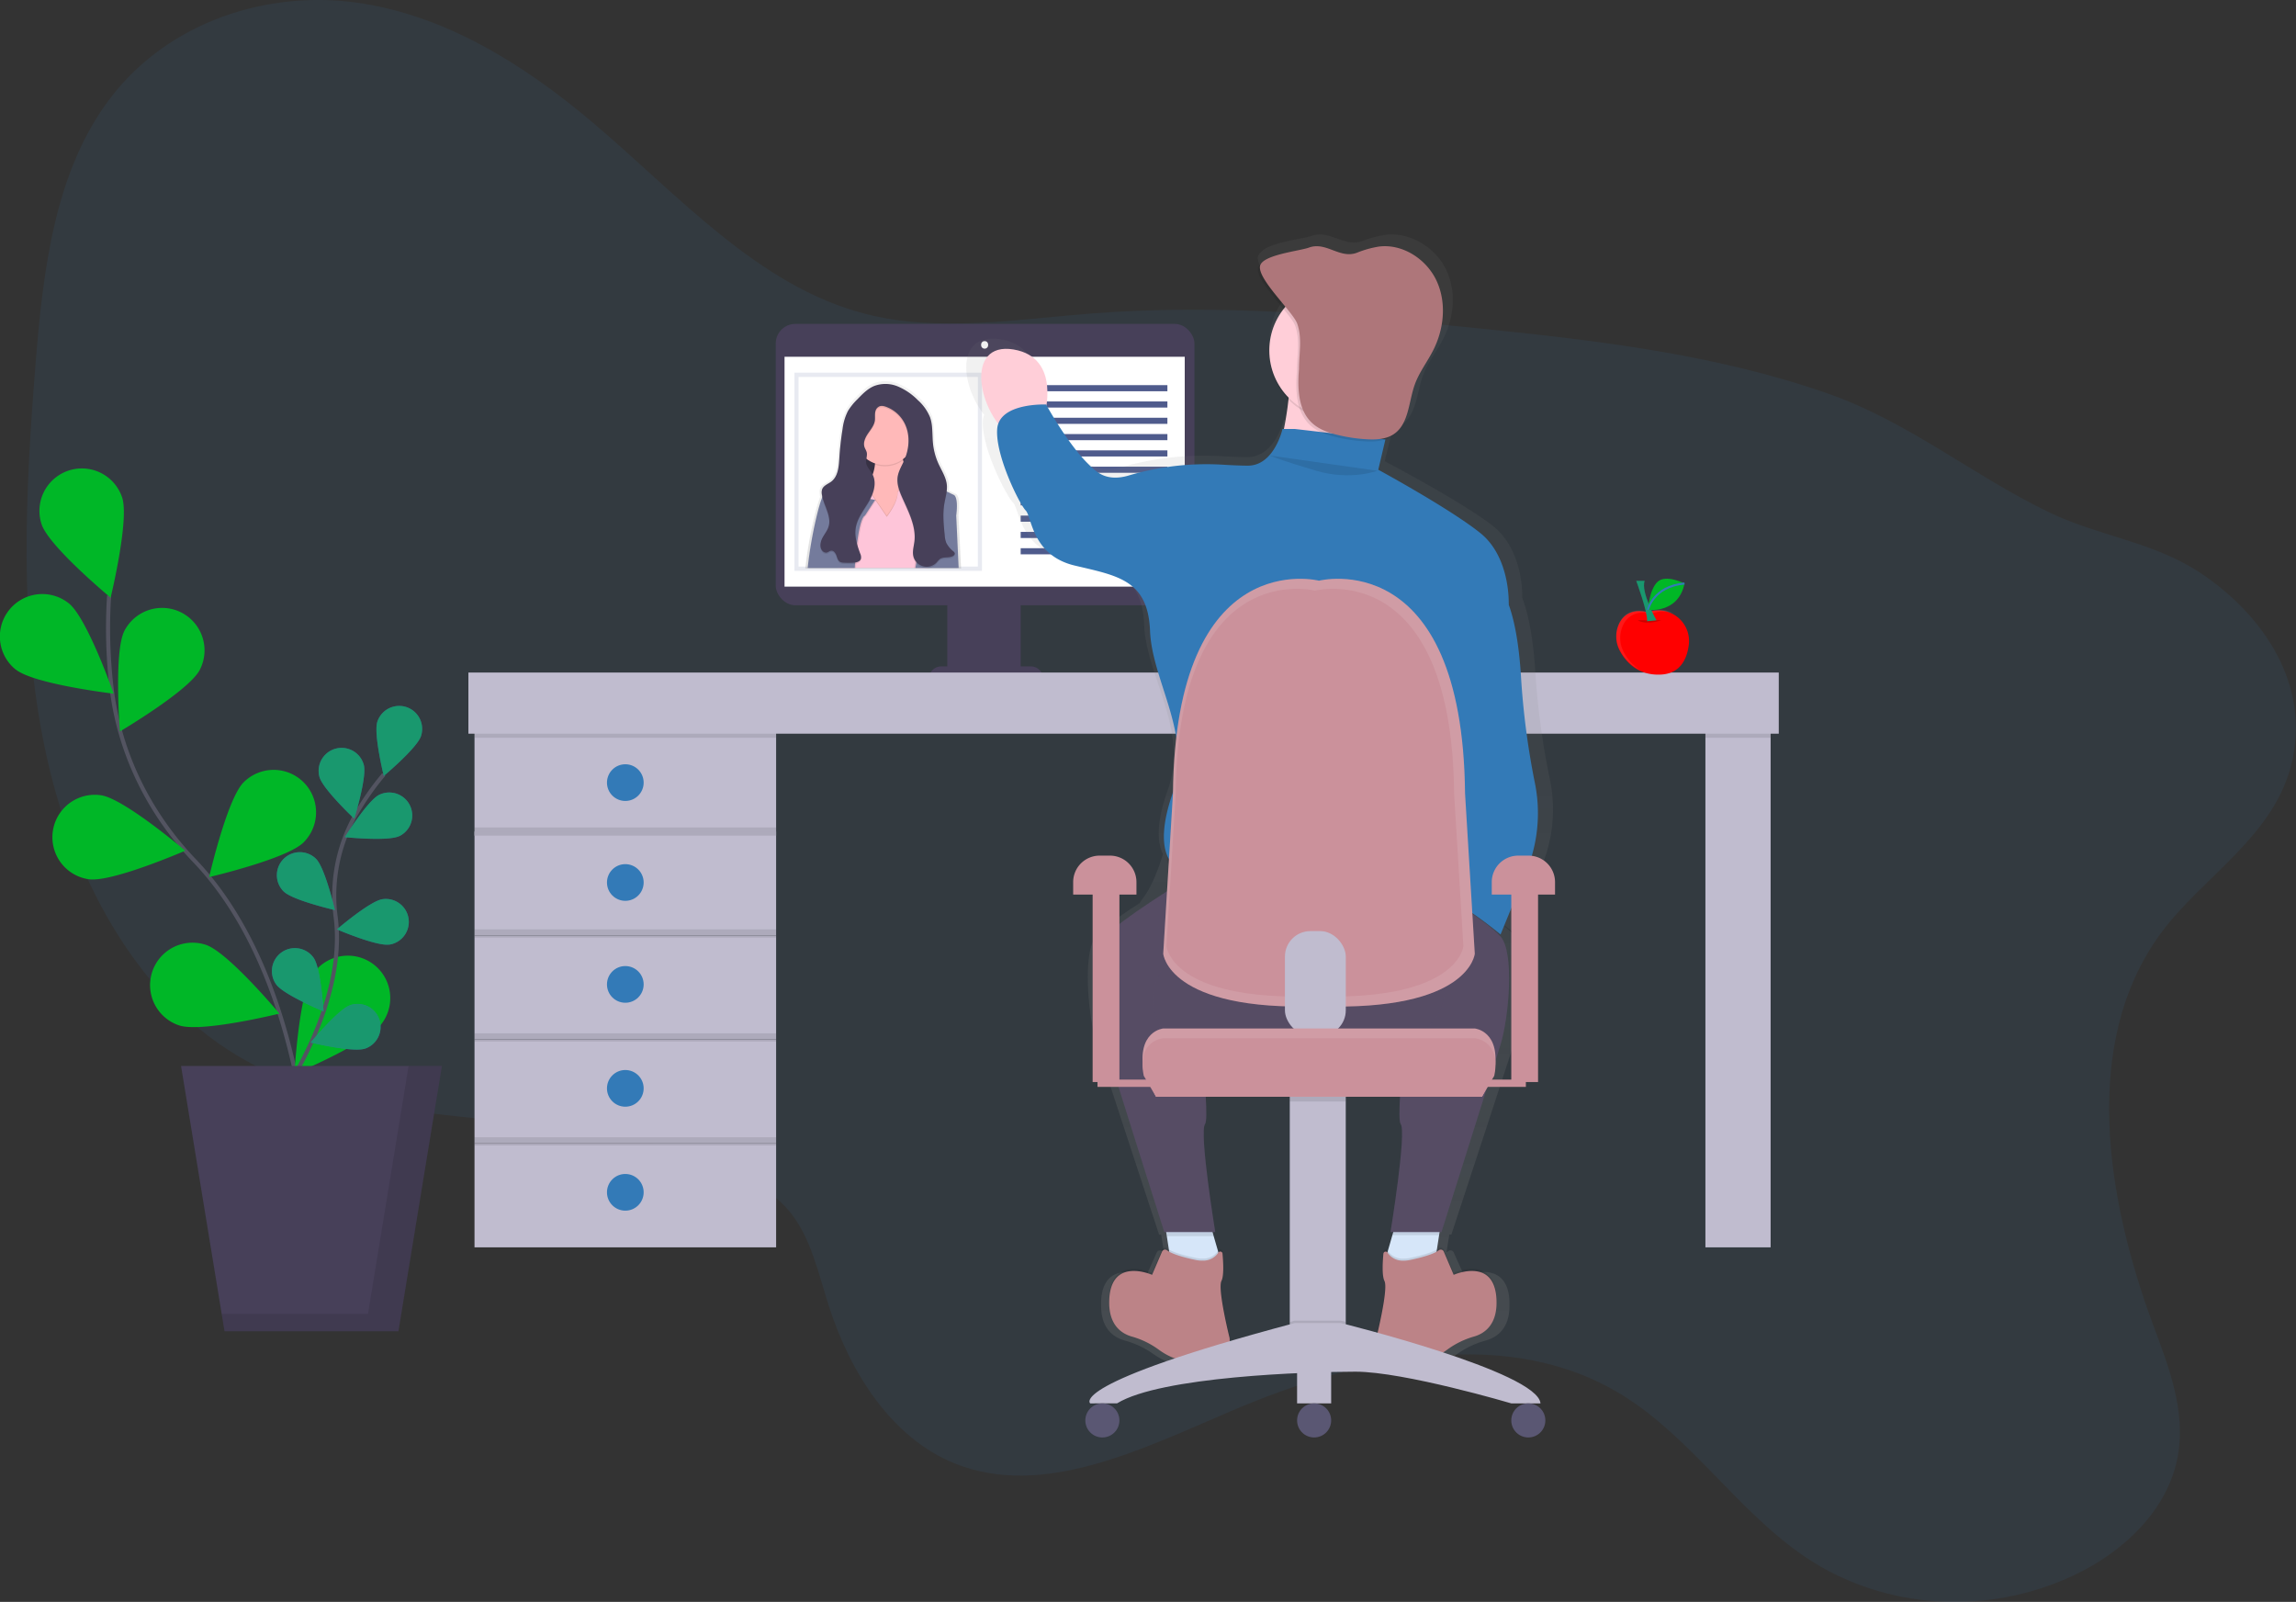<?xml version="1.0" encoding="UTF-8" standalone="no"?>
<svg
   id="dafc5a10-31ce-4f4f-9768-af24e79fd7c2"
   data-name="Layer 1"
   width="1126.64"
   height="785.89"
   viewBox="0 0 1126.64 785.89"
   version="1.1"
   sodipodi:docname="بروشور انظام ادارة مكاتب المحاماه.svg"
   inkscape:version="1.3 (0e150ed6c4, 2023-07-21)"
   xmlns:inkscape="http://www.inkscape.org/namespaces/inkscape"
   xmlns:sodipodi="http://sodipodi.sourceforge.net/DTD/sodipodi-0.dtd"
   xmlns:xlink="http://www.w3.org/1999/xlink"
   xmlns="http://www.w3.org/2000/svg"
   xmlns:svg="http://www.w3.org/2000/svg"
   xmlns:rdf="http://www.w3.org/1999/02/22-rdf-syntax-ns#"
   xmlns:cc="http://creativecommons.org/ns#"
   xmlns:dc="http://purl.org/dc/elements/1.1/">
  <rect x="0" y="0" width="1126.64" height="785.89" fill="#333333" stroke="none"/>
  <sodipodi:namedview
     id="namedview109"
     pagecolor="#505050"
     bordercolor="#eeeeee"
     borderopacity="1"
     inkscape:showpageshadow="0"
     inkscape:pageopacity="0"
     inkscape:pagecheckerboard="0"
     inkscape:deskcolor="#505050"
     inkscape:zoom="1.3982159"
     inkscape:cx="366.18092"
     inkscape:cy="239.23344"
     inkscape:window-width="1920"
     inkscape:window-height="991"
     inkscape:window-x="-9"
     inkscape:window-y="-9"
     inkscape:window-maximized="1"
     inkscape:current-layer="dafc5a10-31ce-4f4f-9768-af24e79fd7c2" />
  <defs
     id="defs3">
    <linearGradient
       id="f33f59c2-3bbe-4364-81f5-a0f6bbfd6112"
       x1="470.02"
       y1="336"
       x2="470.02"
       y2="244"
       gradientUnits="userSpaceOnUse">
      <stop
         offset="0"
         stop-color="gray"
         stop-opacity="0.25"
         id="stop1" />
      <stop
         offset="0.54"
         stop-color="gray"
         stop-opacity="0.12"
         id="stop2" />
      <stop
         offset="1"
         stop-color="gray"
         stop-opacity="0.1"
         id="stop3" />
    </linearGradient>
    <linearGradient
       id="709474c3-1de4-4100-9ebd-b9e66c6b5ac0"
       x1="654.76"
       y1="727"
       x2="654.76"
       y2="172"
       xlink:href="#f33f59c2-3bbe-4364-81f5-a0f6bbfd6112" />
  </defs>
  <title
     id="title3">social networking</title>
  <path
     d="M1096.72,515.28c-39.15,53.72-26.23,130.4-3.6,191.49,7.58,20.45,16.19,42.08,12.26,64.33-4.8,27.2-27.36,47.58-50.81,58.68-42.75,20.23-93.25,17-131.49-8.49-33-22-56.23-58.56-89.87-79.51-56.3-35.05-129.39-19.39-192.05,7.37-44.33,18.93-92.89,43.31-136.09,25.83-30.4-12.3-50.87-43.61-61.64-77.08-5.2-16.16-8.84-33.7-19.2-46.35-6.16-7.52-14.3-12.76-22.67-17.14-76.39-40-174.65-15-248.71-59.63-50-30.14-81.12-88.63-94.05-150.12s-9.73-126.4-4.58-190.2c3.66-45.34,9.45-93.79,36.71-129.42,28.83-37.68,77.15-52.66,120.36-46.75s81.94,29.94,115.84,58.54c42.37,35.75,81.38,80.62,134.11,94.18,35.91,9.24,74.06,2.7,111.39-.19,62.4-4.82,124.58.73,186.38,7,59.16,6,118.73,12.7,174.76,32.37,39.65,13.92,71.08,40.23,108.41,58.21,24.33,11.72,51.1,14.44,74,29.58,28.26,18.65,53.8,51.69,45.51,91.34C1153.86,467,1117.5,486.77,1096.72,515.28Z"
     transform="translate(-36.68 -57.05)"
     fill="#337AB7"
     opacity="0.1"
     id="path3" />
  <rect
     x="380.65"
     y="158.91"
     width="205.46"
     height="138.04"
     rx="9.61"
     ry="9.61"
     fill="#474059"
     id="rect3" />
  <rect
     x="384.97"
     y="175.03"
     width="196.38"
     height="112.77"
     fill="#fff"
     id="rect4" />
  <ellipse
     cx="483.16"
     cy="169.2"
     rx="1.73"
     ry="1.87"
     fill="#fff"
     id="ellipse4" />
  <rect
     x="464.84"
     y="291.95"
     width="36"
     height="38"
     fill="#474059"
     id="rect5" />
  <path
     d="M461.84,326.95h44a6,6,0,0,1,6,6v0a0,0,0,0,1,0,0h-56a0,0,0,0,1,0,0v0A6,6,0,0,1,461.84,326.95Z"
     fill="#474059"
     id="path5" />
  <rect
     x="232.84"
     y="358.95"
     width="148"
     height="51"
     fill="#c0bccf"
     id="rect6" />
  <rect
     x="836.84"
     y="333.95"
     width="32"
     height="278"
     fill="#c0bccf"
     id="rect7" />
  <rect
     x="232.84"
     y="358.95"
     width="148"
     height="3"
     opacity="0.1"
     id="rect8" />
  <rect
     x="836.84"
     y="333.95"
     width="32"
     height="28"
     opacity="0.1"
     id="rect9" />
  <rect
     x="232.84"
     y="407.95"
     width="148"
     height="51"
     fill="#c0bccf"
     id="rect10" />
  <circle
     cx="306.84"
     cy="432.95"
     r="9"
     fill="#337AB7"
     id="circle10" />
  <circle
     cx="306.84"
     cy="383.95"
     r="9"
     fill="#337AB7"
     id="circle11" />
  <rect
     x="232.84"
     y="458.95"
     width="148"
     height="51"
     fill="#c0bccf"
     id="rect11" />
  <circle
     cx="306.84"
     cy="482.95"
     r="9"
     fill="#337AB7"
     id="circle12" />
  <rect
     x="232.84"
     y="509.95"
     width="148"
     height="51"
     fill="#c0bccf"
     id="rect12" />
  <circle
     cx="306.84"
     cy="533.95"
     r="9"
     fill="#337AB7"
     id="circle13" />
  <rect
     x="232.84"
     y="560.95"
     width="148"
     height="51"
     fill="#c0bccf"
     id="rect13" />
  <circle
     cx="306.84"
     cy="584.95"
     r="9"
     fill="#337AB7"
     id="circle14" />
  <rect
     x="232.84"
     y="455.95"
     width="148"
     height="4"
     opacity="0.1"
     id="rect14" />
  <rect
     x="232.84"
     y="405.95"
     width="148"
     height="4"
     opacity="0.1"
     id="rect15" />
  <rect
     x="232.84"
     y="506.95"
     width="148"
     height="4"
     opacity="0.1"
     id="rect16" />
  <rect
     x="232.84"
     y="557.95"
     width="148"
     height="4"
     opacity="0.1"
     id="rect17" />
  <path
     d="M188.29,632.29s-3.3-97.76-56.19-153c-22.2-23.18-36.78-52.62-40.64-84.48a249.26,249.26,0,0,1-1.24-45.57"
     transform="translate(-36.68 -57.05)"
     fill="none"
     stroke="#535461"
     stroke-miterlimit="10"
     stroke-width="2"
     id="path17" />
  <path
     d="M57.09,314.26c3.62,10.92,33.88,36,33.88,36s9.27-38.21,5.65-49.12a20.82,20.82,0,0,0-39.53,13.11Z"
     transform="translate(-36.68 -57.05)"
     fill="#337AB7"
     id="path18"
     style="fill:#00b727;fill-opacity:1" />
  <path
     d="M44.47,385.55c9,7.2,48,11.82,48,11.82s-13-37.11-22-44.3a20.82,20.82,0,0,0-26.06,32.49Z"
     transform="translate(-36.68 -57.05)"
     fill="#337AB7"
     id="path19"
     style="fill:#00b727;fill-opacity:1" />
  <path
     d="M80.17,488.4c11.38,1.68,47.41-14,47.41-14S97.63,448.89,86.26,447.2a20.82,20.82,0,1,0-6.09,41.2Z"
     transform="translate(-36.68 -57.05)"
     fill="#337AB7"
     id="path20"
     style="fill:#00b727;fill-opacity:1" />
  <path
     d="M124.69,560.14c10.93,3.58,49.1-5.82,49.1-5.82s-25.21-30.17-36.14-33.75a20.82,20.82,0,0,0-13,39.57Z"
     transform="translate(-36.68 -57.05)"
     fill="#337AB7"
     id="path21"
     style="fill:#00b727;fill-opacity:1" />
  <path
     d="M134.69,385.72c-5.31,10.2-39.17,30.18-39.17,30.18s-3.08-39.19,2.23-49.4a20.82,20.82,0,1,1,36.94,19.22Z"
     transform="translate(-36.68 -57.05)"
     fill="#337AB7"
     id="path22"
     style="fill:#00b727;fill-opacity:1" />
  <path
     d="M185.7,470.28c-8.12,8.15-46.4,17.07-46.4,17.07s8.79-38.32,16.9-46.47a20.82,20.82,0,1,1,29.5,29.39Z"
     transform="translate(-36.68 -57.05)"
     fill="#337AB7"
     id="path23"
     style="fill:#00b727;fill-opacity:1" />
  <path
     d="M224,559.27c-6.62,9.4-42.85,24.67-42.85,24.67s2.18-39.25,8.81-48.66a20.82,20.82,0,1,1,34,24Z"
     transform="translate(-36.68 -57.05)"
     fill="#337AB7"
     id="path24"
     style="fill:#00b727;fill-opacity:1" />
  <path
     d="M176.67,591.83s30-43.64,24.74-84.7a80.24,80.24,0,0,1,9.48-49.86A135,135,0,0,1,225,437"
     transform="translate(-36.68 -57.05)"
     fill="none"
     stroke="#535461"
     stroke-miterlimit="10"
     stroke-width="2"
     id="path25" />
  <path
     d="M221.84,411.14c-1.93,5.92,3.17,26.58,3.17,26.58s16.33-13.66,18.26-19.57a11.27,11.27,0,1,0-21.43-7Z"
     transform="translate(-36.68 -57.05)"
     fill="#337AB7"
     id="path26" />
  <path
     d="M193.41,438.12c1.59,6,17.11,20.59,17.11,20.59s6.28-20.34,4.69-26.36a11.27,11.27,0,1,0-21.8,5.77Z"
     transform="translate(-36.68 -57.05)"
     fill="#337AB7"
     id="path27" />
  <path
     d="M175.87,494.39c4.41,4.39,25.16,9.14,25.16,9.14s-4.84-20.73-9.26-25.12a11.27,11.27,0,1,0-15.9,16Z"
     transform="translate(-36.68 -57.05)"
     fill="#337AB7"
     id="path28" />
  <path
     d="M172.19,540c3.61,5.07,23.26,13.26,23.26,13.26s-1.27-21.25-4.88-26.32A11.27,11.27,0,0,0,172.19,540Z"
     transform="translate(-36.68 -57.05)"
     fill="#337AB7"
     id="path29" />
  <path
     d="M232.64,467.22c-5.59,2.74-26.76.54-26.76.54S217.14,449.7,222.74,447a11.27,11.27,0,1,1,9.91,20.25Z"
     transform="translate(-36.68 -57.05)"
     fill="#337AB7"
     id="path30" />
  <path
     d="M227.66,520.45C221.5,521.38,202,513,202,513s16.15-13.86,22.31-14.8a11.27,11.27,0,1,1,3.39,22.29Z"
     transform="translate(-36.68 -57.05)"
     fill="#337AB7"
     id="path31" />
  <path
     d="M215.71,571.52c-5.91,2-26.6-3-26.6-3s13.58-16.39,19.49-18.36a11.27,11.27,0,0,1,7.11,21.4Z"
     transform="translate(-36.68 -57.05)"
     fill="#337AB7"
     id="path32" />
  <path
     d="M221.84,411.14c-1.93,5.92,3.17,26.58,3.17,26.58s16.33-13.66,18.26-19.57a11.27,11.27,0,1,0-21.43-7Z"
     transform="translate(-36.68 -57.05)"
     fill="#fff"
     opacity="0.5"
     id="path33"
     style="fill:#00b727;fill-opacity:1" />
  <path
     d="M193.41,438.12c1.59,6,17.11,20.59,17.11,20.59s6.28-20.34,4.69-26.36a11.27,11.27,0,1,0-21.8,5.77Z"
     transform="translate(-36.68 -57.05)"
     fill="#fff"
     opacity="0.5"
     id="path34"
     style="fill:#00b727;fill-opacity:1" />
  <path
     d="M175.87,494.39c4.41,4.39,25.16,9.14,25.16,9.14s-4.84-20.73-9.26-25.12a11.27,11.27,0,1,0-15.9,16Z"
     transform="translate(-36.68 -57.05)"
     fill="#fff"
     opacity="0.5"
     id="path35"
     style="fill:#00b727;fill-opacity:1" />
  <path
     d="M172.19,540c3.61,5.07,23.26,13.26,23.26,13.26s-1.27-21.25-4.88-26.32A11.27,11.27,0,0,0,172.19,540Z"
     transform="translate(-36.68 -57.05)"
     fill="#fff"
     opacity="0.5"
     id="path36"
     style="fill:#00b727;fill-opacity:1" />
  <path
     d="M232.64,467.22c-5.59,2.74-26.76.54-26.76.54S217.14,449.7,222.74,447a11.27,11.27,0,1,1,9.91,20.25Z"
     transform="translate(-36.68 -57.05)"
     fill="#fff"
     opacity="0.5"
     id="path37"
     style="fill:#00b727;fill-opacity:1" />
  <path
     d="M227.66,520.45C221.5,521.38,202,513,202,513s16.15-13.86,22.31-14.8a11.27,11.27,0,1,1,3.39,22.29Z"
     transform="translate(-36.68 -57.05)"
     fill="#fff"
     opacity="0.5"
     id="path38"
     style="fill:#00b727;fill-opacity:1" />
  <path
     d="M215.71,571.52c-5.91,2-26.6-3-26.6-3s13.58-16.39,19.49-18.36a11.27,11.27,0,0,1,7.11,21.4Z"
     transform="translate(-36.68 -57.05)"
     fill="#fff"
     opacity="0.5"
     id="path39"
     style="fill:#00b727;fill-opacity:1" />
  <polygon
     points="195.5 653.11 110.17 653.11 88.84 522.98 216.84 522.98 195.5 653.11"
     fill="#474059"
     id="polygon39" />
  <polygon
     points="200.5 522.98 180.57 644.58 108.77 644.58 110.17 653.11 195.5 653.11 216.84 522.98 200.5 522.98"
     opacity="0.1"
     id="polygon40" />
  <rect
     x="229.84"
     y="329.95"
     width="643"
     height="30"
     fill="#c0bccf"
     id="rect40" />
  <rect
     x="389.84"
     y="182.83"
     width="92"
     height="97.23"
     fill="#e8eaf1"
     id="rect41" />
  <rect
     x="391.84"
     y="184.95"
     width="88"
     height="93"
     fill="#fff"
     id="rect42" />
  <path
     d="M507,309.78c1.23-9.74-1.23-10.35-1.23-10.35l-3.53-1.69a14.59,14.59,0,0,0,.07-1.72,12.31,12.31,0,0,0,0-1.43c-.35-3.84-2.63-7.19-4.25-10.69a32.07,32.07,0,0,1-2.78-10.23c-.43-4.37,0-8.91-1.5-13a23.38,23.38,0,0,0-6.23-8.55,31.54,31.54,0,0,0-10-6.78,16.5,16.5,0,0,0-11.91-.34c-3.4,1.34-6,4-8.58,6.63a30.24,30.24,0,0,0-4.85,5.9,26.67,26.67,0,0,0-2.73,8.92,147.51,147.51,0,0,0-1.68,14.91c-.27,4.16-.68,8.89-4,11.45-1.63,1.25-3.91,1.95-4.66,3.84a4.2,4.2,0,0,0-.24,1.78,7.12,7.12,0,0,0,.1,1.51c0,.29.11.58.17.87a68.05,68.05,0,0,0-2.4,7.79,205.43,205.43,0,0,0-4.93,27.39h59.32a7,7,0,0,0,1.69,0h15.43Z"
     transform="translate(-36.68 -57.05)"
     fill="url(#f33f59c2-3bbe-4364-81f5-a0f6bbfd6112)"
     id="path42" />
  <rect
     x="419"
     y="212.34"
     width="34.05"
     height="25.69"
     fill="#b96b6b"
     id="rect43" />
  <rect
     x="419"
     y="212.34"
     width="34.05"
     height="25.69"
     opacity="0.1"
     id="rect44"
     style="fill:#373144;fill-opacity:1;opacity:1" />
  <path
     d="M490.93,296.27l-13.14,18.52L464,313.6s-17.92,1.19-6-12.55c5.74-6.6,7.62-12.1,8-16a12.43,12.43,0,0,0-.85-6.67l14.94-1.79a11.14,11.14,0,0,0-.24,6.23C481.79,290.56,490.93,296.27,490.93,296.27Z"
     transform="translate(-36.68 -57.05)"
     fill="#ffb9b9"
     id="path44" />
  <path
     d="M479.93,282.79A14.93,14.93,0,0,1,466.09,285a12.43,12.43,0,0,0-.85-6.67l14.94-1.79A11.14,11.14,0,0,0,479.93,282.79Z"
     transform="translate(-36.68 -57.05)"
     opacity="0.1"
     id="path45" />
  <circle
     cx="434.23"
     cy="213.23"
     r="14.94"
     fill="#ffb9b9"
     id="circle45" />
  <path
     d="M471.81,310s5.38-6.57,5.38-11.95a12.08,12.08,0,0,1,7.17-6c5.38-1.79,4.78,0,4.78,0l3.58,14.34-1.19,25.69.6,3H447.91l3-11.95L450.3,313l2.39-15.53,7.17-4.18,5.38,7.17Z"
     transform="translate(-36.68 -57.05)"
     opacity="0.1"
     id="path46" />
  <path
     d="M471.81,310.61s5.38-6.57,5.38-11.95a12.08,12.08,0,0,1,7.17-6c5.38-1.79,4.78,0,4.78,0L492.72,307l-1.19,25.69.6,3H447.91l3-11.95-.6-10.16,2.39-15.53,7.17-4.18,5.38,7.17Z"
     transform="translate(-36.68 -57.05)"
     fill="#fec5d9"
     id="path47" />
  <path
     d="M463.45,292.09l-18.52,3s-3-.6-6.57,13.74a204,204,0,0,0-4.78,26.88h23.1s1.39-23.9,5-25.69l5-7.73s-8-.63-6.82-4.81S463.45,292.09,463.45,292.09Z"
     transform="translate(-36.68 -57.05)"
     opacity="0.1"
     id="path48" />
  <path
     d="M462.85,292.09l-18.52,3s-3-.6-6.57,13.74A204,204,0,0,0,433,335.7h23.1s1.39-23.9,5-25.69l5-7.73s-8-.63-6.82-4.81S462.85,292.09,462.85,292.09Z"
     transform="translate(-36.68 -57.05)"
     fill="#747b9c"
     id="path49" />
  <path
     d="M484.36,290.3l19.71,9.56s2.39.6,1.19,10.16l1.19,25.69H485.25a76.61,76.61,0,0,0,.9-24.49A163.7,163.7,0,0,1,484.36,290.3Z"
     transform="translate(-36.68 -57.05)"
     opacity="0.1"
     id="path50" />
  <path
     d="M485,290.3l19.71,9.56s2.39.6,1.19,10.16l1.19,25.69H485.85a76.61,76.61,0,0,0,.9-24.49A163.7,163.7,0,0,1,485,290.3Z"
     transform="translate(-36.68 -57.05)"
     fill="#747b9c"
     id="path51" />
  <path
     d="M466,263.76c-.26,2.42-1.92,4.41-3.3,6.42s-2.58,4.49-1.81,6.8c.3.9.89,1.7,1.1,2.63.36,1.6-.45,3.25-.31,4.88.19,2.24,2.09,3.9,3.14,5.88,2.22,4.19.52,9.38-1.88,13.46s-5.54,7.95-6.33,12.62c-.73,4.32.67,8.69,2.18,12.8a4,4,0,0,1,.34,2.57c-.46,1.38-2.19,1.79-3.65,1.89a38.48,38.48,0,0,1-4.79,0,4,4,0,0,1-1.75-.37c-1.1-.6-1.43-2-1.84-3.16s-1.31-2.48-2.56-2.35c-.82.09-1.46.79-2.27.93a2.34,2.34,0,0,1-2-.82c-1.49-1.61-1.13-4.21-.15-6.17s2.48-3.67,3.13-5.76c1.61-5.2-2.42-10.35-3.27-15.73a5.08,5.08,0,0,1,.14-2.64c.73-1.86,2.94-2.55,4.52-3.77,3.23-2.51,3.63-7.16,3.89-11.24A146.65,146.65,0,0,1,450.09,268a26.43,26.43,0,0,1,2.64-8.75,29.61,29.61,0,0,1,4.7-5.79c2.46-2.56,5-5.18,8.32-6.5a15.8,15.8,0,0,1,11.54.33A30.55,30.55,0,0,1,487,254a22.94,22.94,0,0,1,6,8.39c1.47,4.05,1,8.51,1.45,12.8a31.79,31.79,0,0,0,2.69,10c1.57,3.44,3.78,6.73,4.12,10.5.27,3-.71,6-1.21,8.95-.88,5.17-.35,10.46.17,15.67A12.61,12.61,0,0,0,501,324a13.19,13.19,0,0,0,3.56,4.27,1.53,1.53,0,0,1,.63,1,1.21,1.21,0,0,1-.47.88c-1.81,1.61-4.94.42-6.9,1.85a11.09,11.09,0,0,0-1.49,1.58,6.72,6.72,0,0,1-11.51-3.12c-.51-2.34.25-4.74.54-7.12.9-7.51-2.94-14.65-6-21.56-1.44-3.23-2.75-6.73-2.22-10.23.43-2.81,2-5.28,3.15-7.88,2.31-5.19,3-11.27,1-16.6a16.45,16.45,0,0,0-8.46-9.21c-1.42-.64-3.44-1.52-4.93-.66C465.45,258.6,466.2,261.52,466,263.76Z"
     transform="translate(-36.68 -57.05)"
     opacity="0.1"
     id="path52" />
  <path
     d="M466,263.16c-.26,2.42-1.92,4.41-3.3,6.42s-2.58,4.49-1.81,6.8c.3.9.89,1.7,1.1,2.63.36,1.6-.45,3.25-.31,4.88.19,2.24,2.09,3.9,3.14,5.88,2.22,4.19.52,9.38-1.88,13.46s-5.54,7.95-6.33,12.62c-.73,4.32.67,8.69,2.18,12.8a4,4,0,0,1,.34,2.57c-.46,1.38-2.19,1.79-3.65,1.89a38.48,38.48,0,0,1-4.79,0,4,4,0,0,1-1.75-.37c-1.1-.6-1.43-2-1.84-3.16s-1.31-2.48-2.56-2.35c-.82.09-1.46.79-2.27.93a2.34,2.34,0,0,1-2-.82c-1.49-1.61-1.13-4.21-.15-6.17s2.48-3.67,3.13-5.76c1.61-5.2-2.42-10.35-3.27-15.73a5.08,5.08,0,0,1,.14-2.64c.73-1.86,2.94-2.55,4.52-3.77,3.23-2.51,3.63-7.16,3.89-11.24a146.65,146.65,0,0,1,1.62-14.64,26.43,26.43,0,0,1,2.64-8.75,29.61,29.61,0,0,1,4.7-5.79c2.46-2.56,5-5.18,8.32-6.5a15.8,15.8,0,0,1,11.54.33,30.55,30.55,0,0,1,9.69,6.65,22.94,22.94,0,0,1,6,8.39c1.47,4.05,1,8.51,1.45,12.8a31.79,31.79,0,0,0,2.69,10c1.57,3.44,3.78,6.73,4.12,10.5.27,3-.71,6-1.21,8.95-.88,5.17-.35,10.46.17,15.67a12.61,12.61,0,0,0,.76,3.71,13.19,13.19,0,0,0,3.56,4.27,1.53,1.53,0,0,1,.63,1,1.21,1.21,0,0,1-.47.88c-1.81,1.61-4.94.42-6.9,1.85a11.09,11.09,0,0,0-1.49,1.58,6.72,6.72,0,0,1-11.51-3.12c-.51-2.34.25-4.74.54-7.12.9-7.51-2.94-14.65-6-21.56-1.44-3.23-2.75-6.73-2.22-10.23.43-2.81,2-5.28,3.15-7.88,2.31-5.19,3-11.27,1-16.6a16.45,16.45,0,0,0-8.46-9.21c-1.42-.64-3.44-1.52-4.93-.66C465.45,258,466.2,260.93,466,263.16Z"
     transform="translate(-36.68 -57.05)"
     fill="#b96b6b"
     id="path53"
     style="fill:#474059;fill-opacity:1" />
  <rect
     x="500.84"
     y="188.95"
     width="72"
     height="3"
     fill="#e8eaf1"
     id="rect53"
     style="fill:#4f5b8c;fill-opacity:1" />
  <rect
     x="500.84"
     y="196.95"
     width="72"
     height="3"
     fill="#e8eaf1"
     id="rect54"
     style="fill:#4f5b8c;fill-opacity:1" />
  <rect
     x="500.84"
     y="204.95"
     width="72"
     height="3"
     fill="#e8eaf1"
     id="rect55"
     style="fill:#4f5b8c;fill-opacity:1" />
  <rect
     x="500.84"
     y="212.95"
     width="72"
     height="3"
     fill="#e8eaf1"
     id="rect56"
     style="fill:#4f5b8c;fill-opacity:1" />
  <rect
     x="500.84"
     y="220.95"
     width="72"
     height="3"
     fill="#e8eaf1"
     id="rect57"
     style="fill:#4f5b8c;fill-opacity:1" />
  <rect
     x="500.84"
     y="228.95"
     width="72"
     height="3"
     fill="#e8eaf1"
     id="rect58"
     style="fill:#4f5b8c;fill-opacity:1" />
  <rect
     x="500.84"
     y="236.95"
     width="72"
     height="3"
     fill="#e8eaf1"
     id="rect59"
     style="fill:#4f5b8c;fill-opacity:1" />
  <rect
     x="500.84"
     y="244.95"
     width="72"
     height="3"
     fill="#e8eaf1"
     id="rect60"
     style="fill:#4f5b8c;fill-opacity:1" />
  <rect
     x="500.84"
     y="252.95"
     width="72"
     height="3"
     fill="#e8eaf1"
     id="rect61"
     style="fill:#4f5b8c;fill-opacity:1" />
  <rect
     x="500.84"
     y="260.95"
     width="72"
     height="3"
     fill="#e8eaf1"
     id="rect62"
     style="fill:#4f5b8c;fill-opacity:1" />
  <rect
     x="500.84"
     y="268.95"
     width="72"
     height="3"
     fill="#e8eaf1"
     id="rect63"
     style="fill:#4f5b8c;fill-opacity:1" />
  <path
     d="M792.87,482.83A73,73,0,0,0,797.13,439,374,374,0,0,1,790,385.75c-1.14-17.15-3.64-28.26-6.37-35.46l0,0s1.05-23.34-14.76-35.51-52.71-31.45-52.71-31.45l3.69-15.07-.15,0a14.48,14.48,0,0,0,3.17-1.45,13.76,13.76,0,0,0,2.85-2.37c6.24-5.46,6.33-15.48,9.29-23.46,2.28-6.14,6.55-11.4,9.61-17.22,5.57-10.6,6.87-23.61,1.69-34.39s-17.45-18.53-29.7-17.14a53.37,53.37,0,0,0-11.56,3.11c-8.87,3.12-15.87-5.71-24.74-2.58-4.45,1.57-21.06,3.27-24.66,7.84a4.1,4.1,0,0,0-1.7,2.3c-.94,4.44,7.19,13.33,13.22,20.43a32.54,32.54,0,0,0-7.42,20.66c0,.17,0,.34,0,.51s0,.34,0,.51a32.74,32.74,0,0,0,9.95,23.43c-.51,4.46-1.27,9.48-2.36,14.62h-.73s-4.22,18.26-17.92,18.26c-3.66,0-8.66-.22-14-.53a146.38,146.38,0,0,0-47.83,5.51c-5.34,1.49-11.22,1.62-16.14-1.93-11.76-8.49-24.42-30.11-26.15-33.12,1.32-8.77,1.14-24.83-17.07-27.75-21.35-3.42-20.18,21.32-7.9,37.06A9.8,9.8,0,0,0,519,263c-1.05,13.19,11.6,37.54,14.76,40.58S537,325.89,559.1,331s38,7.1,39,32.47,22.14,51.74,11.6,81.17c-6.33,17.66-4.68,26.91-2.35,31.48-.19.6-.37,1.19-.57,1.8-2.4,7.29-5.38,14.61-8.68,19-.76,1-1.5,2.08-2.21,3.2-8.58,5.56-17.54,11.78-21,15.57-7.38,8.12-4.22,40.58,0,53.77s30.57,93.34,30.57,93.34h1l.32,2,1.06,6.64a9.88,9.88,0,0,1-1-.62,1.71,1.71,0,0,0-2.53.68L599.16,683S578.08,673.89,577,695.2c0,.85,0,1.66,0,2.44-.05,11.33,6.19,15.55,11.54,17.07a44.11,44.11,0,0,1,13.74,6.38c5.07,3.64,12.79,7.36,21.57,5.34a21.33,21.33,0,0,1,5.41-.5c3.79.11,10.2-1,10-9.46a16.38,16.38,0,0,0,0-2s-4.45-17.13-4.64-25a5.85,5.85,0,0,1,.42-2.34c.75-1.44,1-4.16.93-7.07a74.15,74.15,0,0,0-.39-7.61,1.18,1.18,0,0,0-2.15-.51l-.17.23c-.68-2.25-1.47-4.88-2.21-7.36l-.61-2h1.42S623.41,613,626.57,609c2.07-2.65-1.27-34.36-3.83-56,25.68,1.63,66.61-2.91,94.61-4.31a35.84,35.84,0,0,0,15.29-4.26c-2.53,20.52-7.23,61.53-4.87,64.56,3.16,4.06-5.27,53.77-5.27,53.77h1.27l-.46,1.52h.16c-.78,2.63-1.63,5.46-2.36,7.87l-.17-.23a1.18,1.18,0,0,0-2.15.51,74.15,74.15,0,0,0-.39,7.61c0,2.91.19,5.63.93,7.07a5.84,5.84,0,0,1,.42,2.34c-.19,7.92-4.64,25-4.64,25a16.39,16.39,0,0,0,0,2c-.21,8.5,6.2,9.58,10,9.46a21.33,21.33,0,0,1,5.41.5c8.78,2,16.5-1.71,21.57-5.34a44.11,44.11,0,0,1,13.74-6.38c5.35-1.52,11.59-5.74,11.54-17.07,0-.78,0-1.59,0-2.44C776.26,673.89,755.18,683,755.18,683L750,671.46a1.71,1.71,0,0,0-2.53-.68,9.87,9.87,0,0,1-1,.62l1.39-8.67h1s26.35-80.15,30.57-93.34,7.38-45.66,0-53.77c-3.49-3.84-12.62-10.16-21.29-15.77a197.67,197.67,0,0,1,21.29,14.76ZM747.35,493,744,491a15.92,15.92,0,0,0-2.53-3.29,26.67,26.67,0,0,1-2.58-2.9c-2.06-6.23-9.67-32,.48-45.29,7.37-9.68,7.93-28.38,7.35-40.72,5,24.51,12,59,12.68,66.08C760.23,473.72,751.17,487.63,747.35,493Z"
     fill="url(#709474c3-1de4-4100-9ebd-b9e66c6b5ac0)"
     id="path63"
     transform="translate(-36.68 -57.05)" />
  <path
     d="M744,655.5l-4,26-24-5s5-17,6-21,1,0,1,0Z"
     transform="translate(-36.68 -57.05)"
     fill="#d6e6f9"
     id="path64" />
  <path
     d="M636,676.5l-24,5-2.77-18-1.23-8h21s0-4,1,0c.36,1.44,1.24,4.58,2.23,8C634,669.56,636,676.5,636,676.5Z"
     transform="translate(-36.68 -57.05)"
     fill="#d6e6f9"
     id="path65" />
  <path
     d="M632.25,663.5h-23l-1.23-8h21s0-4,1,0C630.38,656.94,631.26,660.08,632.25,663.5Z"
     transform="translate(-36.68 -57.05)"
     opacity="0.1"
     id="path66" />
  <path
     d="M719.79,663h23l1.23-8H723s0-4-1,0C721.66,656.44,720.78,659.58,719.79,663Z"
     transform="translate(-36.68 -57.05)"
     opacity="0.1"
     id="path67" />
  <path
     d="M767,340.5s13,1,16,48A382.18,382.18,0,0,0,789.81,441a74.54,74.54,0,0,1-4,43.16L773,515.5s-24-20-32-19c0,0,14-19,13-30s-17-90-17-90Z"
     transform="translate(-36.68 -57.05)"
     fill="#d6e6f9"
     id="path68"
     style="fill:#337ab7;fill-opacity:1" />
  <path
     d="M617,489.5s-31,19-38,27-4,40,0,53,29,92,29,92h25s-8-49-5-53-6-75-6-75Z"
     transform="translate(-36.68 -57.05)"
     fill="#5f546f"
     id="path69" />
  <path
     d="M735,489.5s31,19,38,27,4,40,0,53-29,92-29,92H719s8-49,5-53,6-75,6-75Z"
     transform="translate(-36.68 -57.05)"
     fill="#5f546f"
     id="path70" />
  <path
     d="M617,489.5s-31,19-38,27-4,40,0,53,29,92,29,92h25s-8-49-5-53-6-75-6-75Z"
     transform="translate(-36.68 -57.05)"
     opacity="0.1"
     id="path71" />
  <path
     d="M735,489.5s31,19,38,27,4,40,0,53-29,92-29,92H719s8-49,5-53,6-75,6-75Z"
     transform="translate(-36.68 -57.05)"
     opacity="0.1"
     id="path72" />
  <path
     d="M670,236.5s0,39-14,59,64,3,64,3a20.77,20.77,0,0,1-7.5-10.5c-4.12-14.67-5.68-40.51.5-51.5C722,220.5,670,236.5,670,236.5Z"
     transform="translate(-36.68 -57.05)"
     fill="#ffced8"
     id="path73" />
  <circle
     cx="655.84"
     cy="172.95"
     r="33"
     opacity="0.1"
     id="circle73" />
  <circle
     cx="655.84"
     cy="171.95"
     r="33"
     fill="#ffced8"
     id="circle74" />
  <path
     d="M716.06,569.34c-35.77,1.58-95.27,8.24-104.29-1.64-14.55-15.93-9.39-30.27-1.88-39,2.94-3.43,5.58-9.17,7.72-14.9.72-1.94,1.39-3.87,2-5.71,2.31-7.13,10-12.05,18.7-12.05h72.23c8.75,0,16.45,5,18.72,12.13a32.09,32.09,0,0,0,4.6,9.35,22.64,22.64,0,0,0,3.69,4c3.64,3.09,6,9.75,7.53,17.08C748.31,554.12,734.63,568.52,716.06,569.34Z"
     transform="translate(-36.68 -57.05)"
     fill="#5f546f"
     id="path74" />
  <path
     d="M716.06,569.34c-35.77,1.58-95.27,8.24-104.29-1.64-14.55-15.93-9.39-30.27-1.88-39,2.94-3.43,5.58-9.17,7.72-14.9.72-1.94,1.39-3.87,2-5.71,2.31-7.13,10-12.05,18.7-12.05h72.23c8.75,0,16.45,5,18.72,12.13a32.09,32.09,0,0,0,4.6,9.35,22.64,22.64,0,0,0,3.69,4c3.64,3.09,6,9.75,7.53,17.08C748.31,554.12,734.63,568.52,716.06,569.34Z"
     transform="translate(-36.68 -57.05)"
     opacity="0.1"
     id="path75" />
  <path
     d="M623.77,674.26c-3.13-.63-11.3-2.43-14.47-4.84a1.59,1.59,0,0,0-2.4.67L602,681.5s-20-9-21,12c-.58,12.25,5.64,16.67,10.93,18.23A41.14,41.14,0,0,1,605,718c4.81,3.58,12.14,7.25,20.46,5.27a19.5,19.5,0,0,1,5.13-.5c3.73.12,10.16-1,9.45-10.29,0,0-6-24-4-28,1.26-2.52.93-9,.52-13.46a1.11,1.11,0,0,0-2-.51,8.8,8.8,0,0,1-7.71,4A14,14,0,0,1,623.77,674.26Z"
     transform="translate(-36.68 -57.05)"
     opacity="0.1"
     id="path76" />
  <path
     d="M623.77,675.26c-3.13-.63-11.3-2.43-14.47-4.84a1.59,1.59,0,0,0-2.4.67L602,682.5s-20-9-21,12c-.58,12.25,5.64,16.67,10.93,18.23A41.14,41.14,0,0,1,605,719c4.81,3.58,12.14,7.25,20.46,5.27a19.5,19.5,0,0,1,5.13-.5c3.73.12,10.16-1,9.45-10.29,0,0-6-24-4-28,1.26-2.52.93-9,.52-13.46a1.11,1.11,0,0,0-2-.51,8.8,8.8,0,0,1-7.71,4A14,14,0,0,1,623.77,675.26Z"
     transform="translate(-36.68 -57.05)"
     fill="#bc8387"
     id="path77" />
  <path
     d="M728.26,674.26c3.13-.63,11.3-2.43,14.47-4.84a1.59,1.59,0,0,1,2.4.67L750,681.5s20-9,21,12c.58,12.25-5.64,16.67-10.93,18.23a41.14,41.14,0,0,0-13,6.29c-4.81,3.58-12.14,7.25-20.46,5.27a19.5,19.5,0,0,0-5.13-.5c-3.73.12-10.16-1-9.45-10.29,0,0,6-24,4-28-1.26-2.52-.93-9-.52-13.46a1.11,1.11,0,0,1,2-.51,8.8,8.8,0,0,0,7.71,4A14,14,0,0,0,728.26,674.26Z"
     transform="translate(-36.68 -57.05)"
     opacity="0.1"
     id="path78" />
  <path
     d="M728.26,675.26c3.13-.63,11.3-2.43,14.47-4.84a1.59,1.59,0,0,1,2.4.67L750,682.5s20-9,21,12c.58,12.25-5.64,16.67-10.93,18.23a41.14,41.14,0,0,0-13,6.29c-4.81,3.58-12.14,7.25-20.46,5.27a19.5,19.5,0,0,0-5.13-.5c-3.73.12-10.16-1-9.45-10.29,0,0,6-24,4-28-1.26-2.52-.93-9-.52-13.46a1.11,1.11,0,0,1,2-.51,8.8,8.8,0,0,0,7.71,4A14,14,0,0,0,728.26,675.26Z"
     transform="translate(-36.68 -57.05)"
     fill="#bc8387"
     id="path79" />
  <path
     d="M549,261.5s9-29-15-33-18,31,0,44S549,261.5,549,261.5Z"
     transform="translate(-36.68 -57.05)"
     fill="#ffced8"
     id="path80" />
  <path
     d="M735,490.5c-28,46-122-6-122-6s-2.23-1.22-3.77-5.2c.77-2.43,1.48-4.86,2.12-7.17A20.64,20.64,0,0,1,631.29,457h77a20.61,20.61,0,0,1,19.94,15.23,43.6,43.6,0,0,0,4.9,11.74C734.12,488,735,490.5,735,490.5Z"
     transform="translate(-36.68 -57.05)"
     opacity="0.1"
     id="path81" />
  <path
     d="M672,267.5h-6s-4,18-17,18c-3.47,0-8.21-.21-13.31-.53a133.92,133.92,0,0,0-45.38,5.43c-5.07,1.47-10.64,1.6-15.31-1.9-12-9-25-33-25-33s-23-1-24,12,11,37,14,40,3,22,24,27,36,7,37,32,21,51,11,80,1,35,1,35,94,52,122,6c0,0-11-31,0-46s6-52,6-52l36-36s1-23-14-35-50-31-50-31l3.5-14.86Z"
     transform="translate(-36.68 -57.05)"
     fill="#d6e6f9"
     id="path82"
     style="fill:#337ab7;fill-opacity:1" />
  <path
     d="M673.08,239.1c-.76,9.41-.46,20.15,6.5,26.54,3.42,3.14,8,4.71,12.49,5.8a79.8,79.8,0,0,0,14.41,2.13c4.44.24,9.17,0,12.9-2.37,7.64-4.93,7.46-15.89,10.52-24.46,2.16-6.06,6.22-11.23,9.12-17,5.28-10.44,6.52-23.27,1.6-33.89S724.07,177.61,712.45,179a49.13,49.13,0,0,0-11,3.07c-8.42,3.08-15.05-5.63-23.47-2.55-4.6,1.68-22.88,3.53-24,9-1.33,6.5,16.36,22.71,18.27,28.4C674.76,224.25,673.08,231.6,673.08,239.1Z"
     transform="translate(-36.68 -57.05)"
     opacity="0.1"
     id="path83" />
  <path
     d="M674.08,238.1c-.76,9.41-.46,20.15,6.5,26.54,3.42,3.14,8,4.71,12.49,5.8a79.8,79.8,0,0,0,14.41,2.13c4.44.24,9.17,0,12.9-2.37,7.64-4.93,7.46-15.89,10.52-24.46,2.16-6.06,6.22-11.23,9.12-17,5.28-10.44,6.52-23.27,1.6-33.89S725.07,176.61,713.45,178a49.13,49.13,0,0,0-11,3.07c-8.42,3.08-15.05-5.63-23.47-2.55-4.6,1.68-22.88,3.53-24,9-1.33,6.5,16.36,22.71,18.27,28.4C675.76,223.25,674.08,230.6,674.08,238.1Z"
     transform="translate(-36.68 -57.05)"
     fill="#ae767a"
     id="path84" />
  <path
     d="M659.52,280.49s6,2.51,23,7.51,30,0,30,0"
     transform="translate(-36.68 -57.05)"
     opacity="0.1"
     id="path85" />
  <path
     d="M614.5,423.4s28,1.6,37,13.6,12,16,23,16,46,2,51,4"
     transform="translate(-36.68 -57.05)"
     opacity="0.1"
     id="path86" />
  <rect
     x="636.48"
     y="669.39"
     width="16.72"
     height="19.11"
     fill="#c0bccf"
     id="rect86" />
  <rect
     x="741.58"
     y="434.11"
     width="13.14"
     height="96.74"
     fill="#cb919b"
     id="rect87" />
  <rect
     x="720.08"
     y="529.65"
     width="28.66"
     height="3.58"
     fill="#cb919b"
     id="rect88" />
  <rect
     x="536.15"
     y="434.11"
     width="13.14"
     height="96.74"
     fill="#cb919b"
     id="rect89" />
  <rect
     x="538.54"
     y="529.65"
     width="28.66"
     height="3.58"
     fill="#cb919b"
     id="rect90" />
  <rect
     x="632.89"
     y="535.63"
     width="27.47"
     height="117.05"
     fill="#c0bccf"
     id="rect91" />
  <path
     d="M683.91,550.71c74,2.58,76.44-25.77,76.44-25.77l-4.78-78.61c-1.19-122.43-71.66-104.39-71.66-104.39s-70.47-18-71.66,104.39l-4.78,78.61S609.86,553.29,683.91,550.71Z"
     transform="translate(-36.68 -57.05)"
     fill="#cb919b"
     id="path91" />
  <path
     d="M683.91,550.71c74,2.58,76.44-25.77,76.44-25.77l-4.78-78.61c-1.19-122.43-71.66-104.39-71.66-104.39s-70.47-18-71.66,104.39l-4.78,78.61S609.86,553.29,683.91,550.71Z"
     transform="translate(-36.68 -57.05)"
     fill="#fff"
     opacity="0.1"
     id="path92" />
  <path
     d="M681.91,545.8c70.58,2.46,72.85-24.57,72.85-24.57l-4.55-74.93c-1.14-116.69-68.3-99.49-68.3-99.49s-67.16-17.2-68.3,99.49l-4.55,74.93S611.33,548.26,681.91,545.8Z"
     transform="translate(-36.68 -57.05)"
     fill="#cb919b"
     id="path93" />
  <rect
     x="630.51"
     y="456.8"
     width="29.86"
     height="51.36"
     rx="12.5"
     ry="12.5"
     fill="#c0bccf"
     id="rect93" />
  <path
     d="M697,705.56v4.17H669.57v-4.14l2.39-.63h22.69Z"
     transform="translate(-36.68 -57.05)"
     opacity="0.1"
     id="path94" />
  <path
     d="M571.64,745.55S559.69,736,672,706.14h22.69S791.4,730,792.59,745.55H778.26S725.71,730,701.82,730s-95.55,2.39-117,15.53Z"
     transform="translate(-36.68 -57.05)"
     fill="#c0bccf"
     id="path95" />
  <path
     d="M539.6,419.77h5.05a13,13,0,0,1,13,13v6.11a0,0,0,0,1,0,0H526.6a0,0,0,0,1,0,0v-6.11A13,13,0,0,1,539.6,419.77Z"
     fill="#cb919b"
     id="path96" />
  <path
     d="M745,419.77h5.05a13,13,0,0,1,13,13v6.11a0,0,0,0,1,0,0H732a0,0,0,0,1,0,0v-6.11A13,13,0,0,1,745,419.77Z"
     fill="#cb919b"
     id="path97" />
  <circle
     cx="540.93"
     cy="696.86"
     r="8.36"
     fill="#5a5773"
     id="circle97" />
  <circle
     cx="644.84"
     cy="696.86"
     r="8.36"
     fill="#5a5773"
     id="circle98" />
  <circle
     cx="749.94"
     cy="696.86"
     r="8.36"
     fill="#5a5773"
     id="circle99" />
  <rect
     x="632.89"
     y="535.63"
     width="27.47"
     height="4.78"
     opacity="0.1"
     id="rect99" />
  <path
     d="M683.91,595.07h80l6-11.94c3.58-20.3-9.55-21.5-9.55-21.5H607.47s-13.14,1.19-9.55,21.5l6,11.94Z"
     transform="translate(-36.68 -57.05)"
     fill="#cb919b"
     id="path99" />
  <path
     d="M683.91,595.07h80l6-11.94c3.58-20.3-9.55-21.5-9.55-21.5H607.47s-13.14,1.19-9.55,21.5l6,11.94Z"
     transform="translate(-36.68 -57.05)"
     fill="#fff"
     opacity="0.1"
     id="path100" />
  <path
     d="M683.91,595.07h80l6-10.24c3.58-17.4-9.55-18.43-9.55-18.43H607.47s-13.14,1-9.55,18.43l6,10.24Z"
     transform="translate(-36.68 -57.05)"
     fill="#cb919b"
     id="path101" />
  <path
     d="M845,357.47s-9.13-3.09-13.52,5a14.68,14.68,0,0,0,.19,14.13c2.89,5.22,8.83,12,20.1,11.39,9.56-.51,12.73-7.8,13.6-14.59a15,15,0,0,0-19.9-16Z"
     fill="#337AB7"
     id="path102"
     style="fill:#ff0000"
     transform="translate(-36.68 -57.05)" />
  <path
     d="M833.62,377.28a14.68,14.68,0,0,1-.19-14.13c4.39-8,13.52-5,13.52-5l.47-.17a14.85,14.85,0,0,1,10.73.24,14.86,14.86,0,0,0-12.66-1.21l-.47.17s-9.13-3.09-13.52,5a14.68,14.68,0,0,0,.19,14.13A21.94,21.94,0,0,0,842,386.08,22.63,22.63,0,0,1,833.62,377.28Z"
     transform="translate(-36.68 -57.05)"
     fill="#fff"
     opacity="0.1"
     id="path103"
     style="fill:#f9f9f9" />
  <path
     d="M840.3,361.34s3.38,2.66,11.61,0"
     transform="translate(-36.68 -57.05)"
     opacity="0.2"
     id="path104" />
  <path
     d="M839.58,342s5.8,15.72,5.32,19.83l4.59-.48s-7.74-13.78-5.8-19.34Z"
     transform="translate(-36.68 -57.05)"
     fill="#337AB7"
     id="path105"
     style="fill:#19996f;fill-opacity:1" />
  <path
     d="M839.58,342s5.8,15.72,5.32,19.83l4.59-.48s-7.74-13.78-5.8-19.34Z"
     opacity="0.2"
     id="path106"
     style="fill:#19996f;fill-opacity:1"
     transform="translate(-36.68 -57.05)" />
  <path
     d="M863.26,343.31s-9.13-4.67-13.22-.81-4.71,13.72-4.71,13.72S860.22,358.27,863.26,343.31Z"
     transform="translate(-36.68 -57.05)"
     fill="#337AB7"
     id="path107"
     style="fill:#00b727;fill-opacity:1" />
  <path
     d="M863.26,343.31s-9.13-4.67-13.22-.81-4.71,13.72-4.71,13.72S860.22,358.27,863.26,343.31Z"
     fill="#fff"
     opacity="0.1"
     id="path108"
     style="fill:#00b727;fill-opacity:1"
     transform="translate(-36.68 -57.05)" />
  <path
     d="M845.33,356.22s2.4-11.45,17.93-12.91"
     transform="translate(-36.68 -57.05)"
     fill="none"
     stroke="#337AB7"
     stroke-miterlimit="10"
     id="path109" />
</svg>
